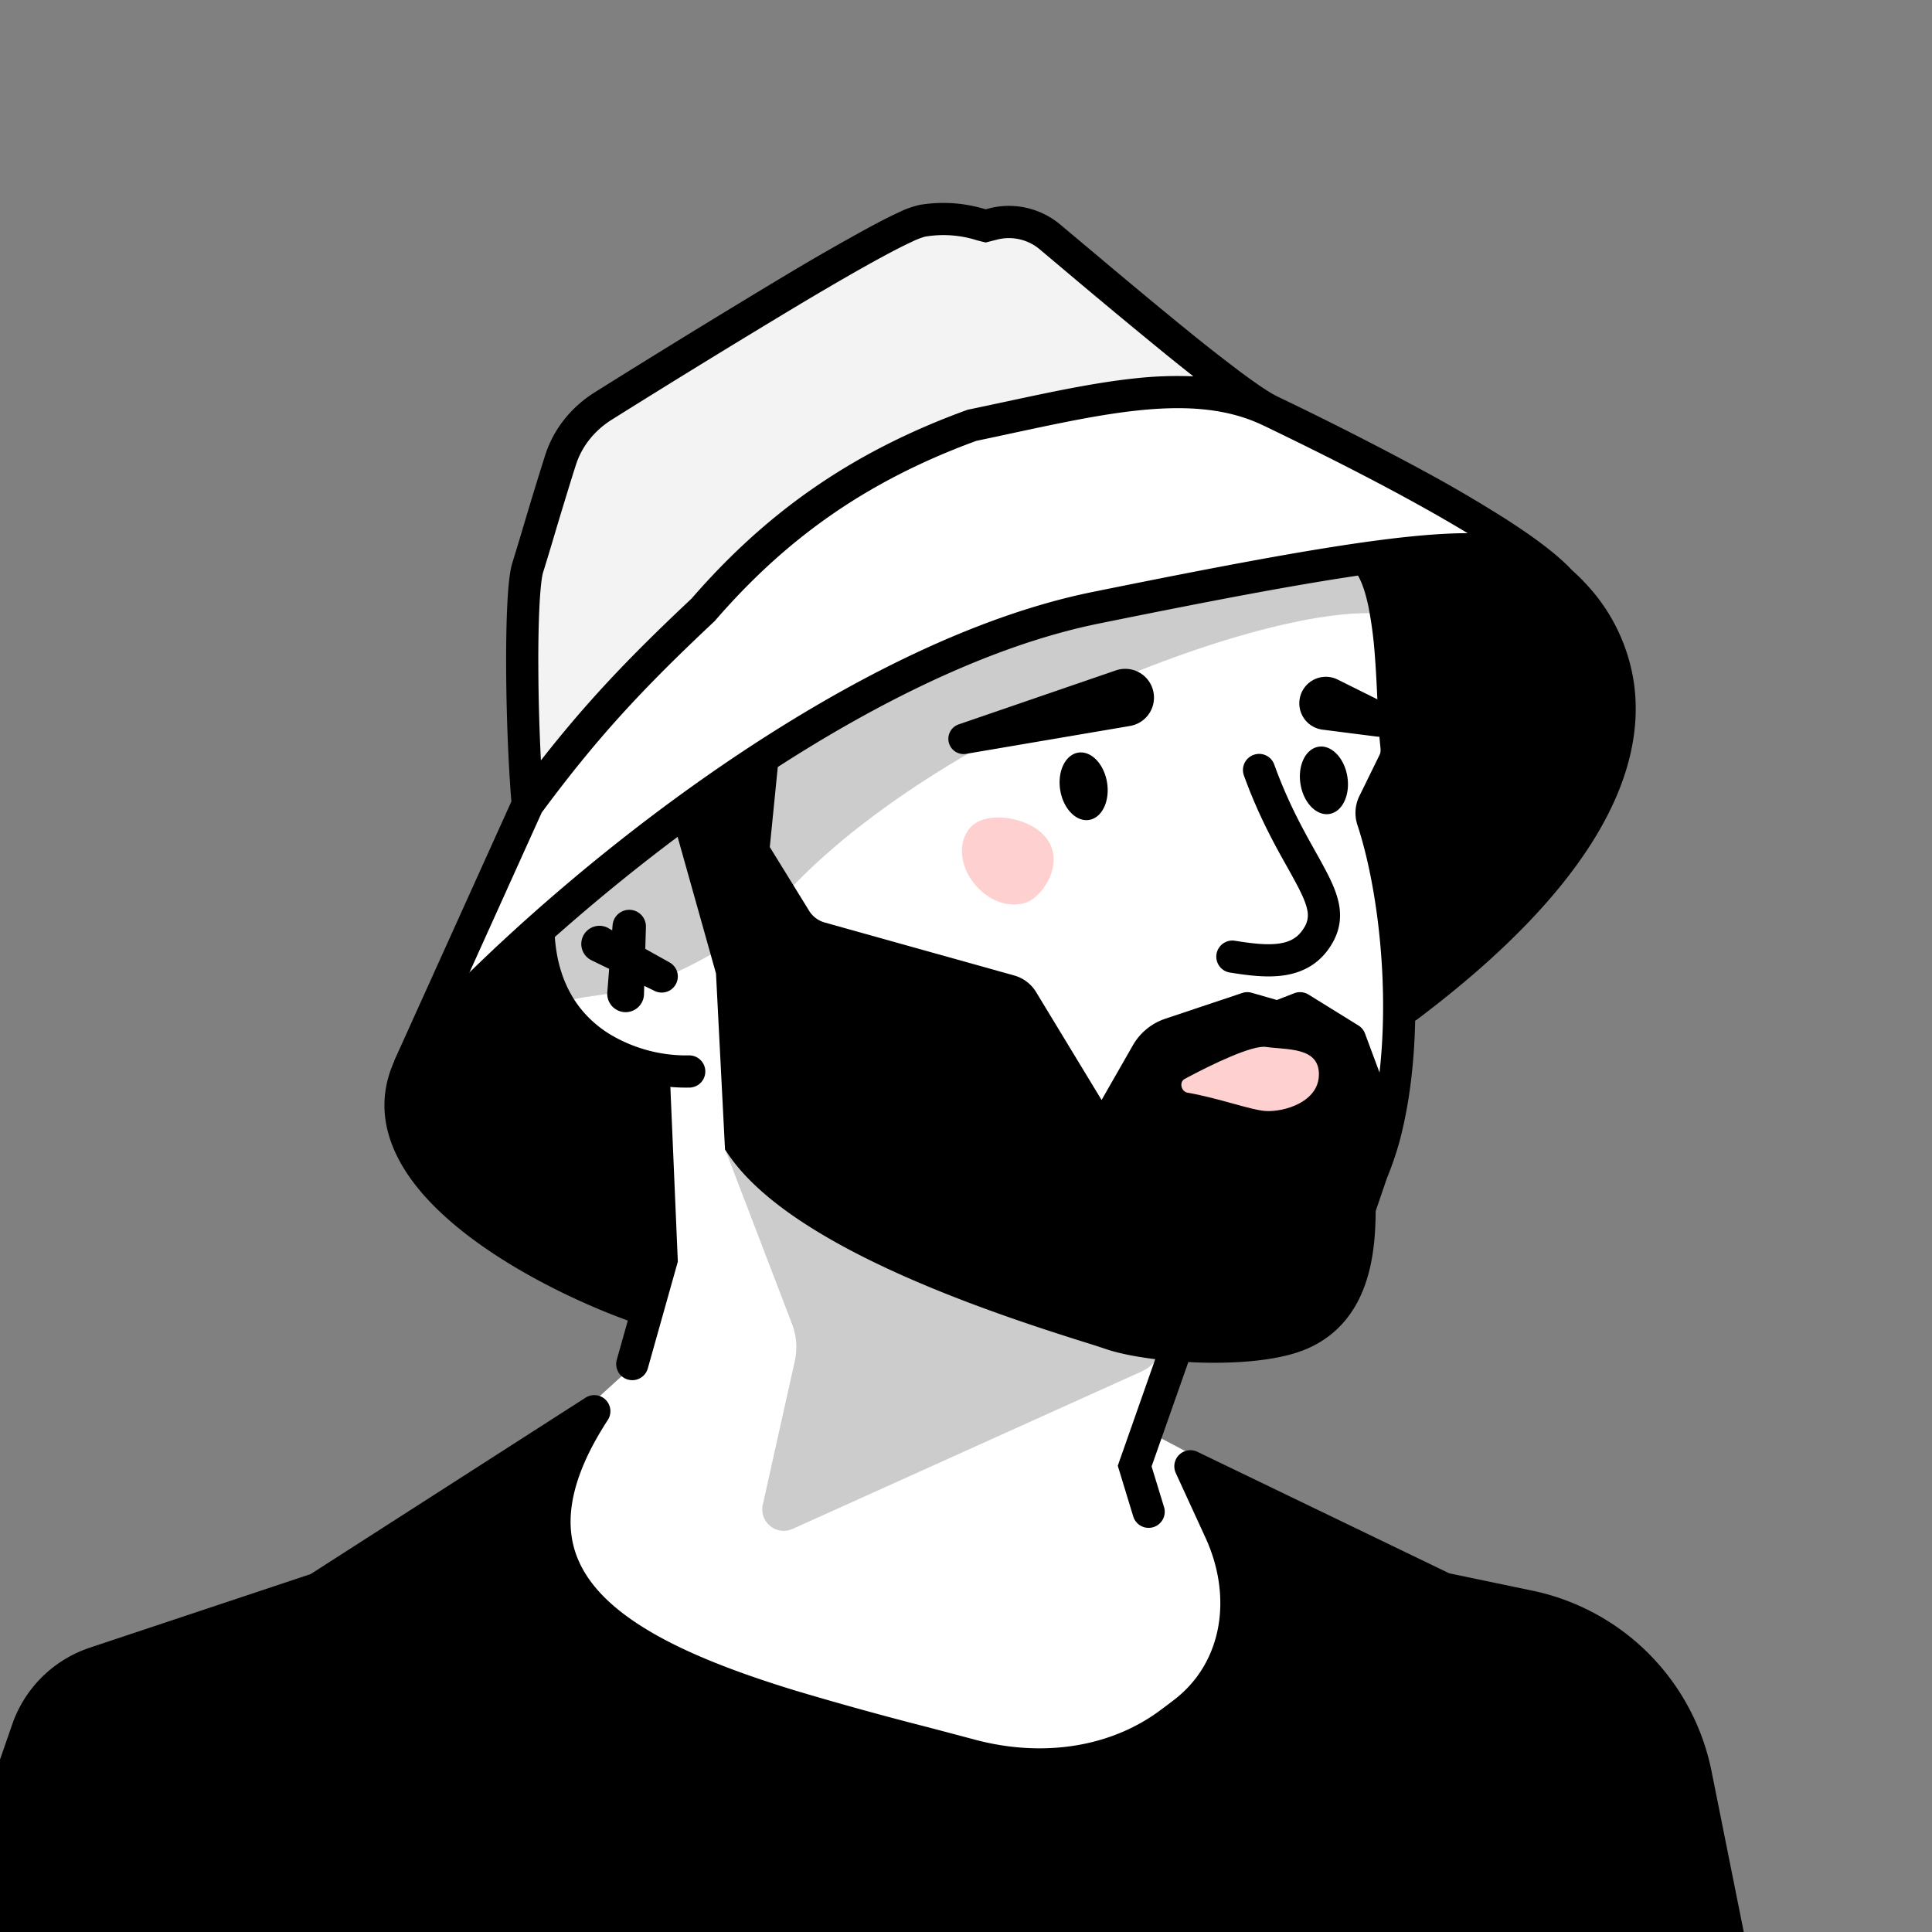 <svg xmlns="http://www.w3.org/2000/svg" width="45" height="45" fill="none"><rect width="100%" height="100%" fill="#808080" stroke="none"/><g clip-path="url(#a)"><path fill="#fff" d="m14.828 31.738-3.7 3.36 3.7 6.635 14.3.788.128-7.856-2.787-1.466 1.081-3.196 4.625-4.076.466-2.079 1.254-6.021-2.043-4.839 2.934-.508-6.069-3.242h-3.752l-5.003 1.575-5.606 5.42-2.177 2.455-1.621 4.658 2.012-1.684.215 1.684 2.473 1.685-.43 6.707Z"/><path fill="#FED1D0" d="M22.657 19.22c-.363.318-.33.95.074 1.41.404.462 1.025.578 1.388.26.363-.317.622-.95.218-1.41-.403-.462-1.317-.577-1.68-.26Z"/><path fill="#000" fill-rule="evenodd" d="M31.691 12.833a.375.375 0 0 1 .522.094c.193.279.312.657.393 1.04.082.392.132.831.165 1.258a33.715 33.715 0 0 1 .068 1.219c.017.374.032.67.056.861a1.05 1.05 0 0 1-.085.6l-.475.968a.143.143 0 0 0-.005.108c.63 1.922.915 5.165.272 7.588a7.58 7.58 0 0 1-.3.878l-.26.762c-.003.52-.044 1.14-.245 1.709-.212.604-.61 1.165-1.326 1.485-.625.28-1.583.356-2.456.335-.88-.021-1.768-.145-2.278-.323a19.71 19.71 0 0 0-.469-.151c-.751-.237-2.154-.68-3.59-1.274-.929-.384-1.889-.839-2.723-1.355-.828-.513-1.564-1.105-2.01-1.775l-.058-.086-.21-4.1-.997-3.548a.375.375 0 1 1 .722-.203l1.02 3.63.204 3.973c.366.51.97 1.005 1.724 1.471.787.487 1.706.924 2.614 1.3 1.397.578 2.726.997 3.49 1.239.235.073.416.13.53.17.403.142 1.201.262 2.05.282.855.02 1.669-.063 2.131-.27.487-.217.764-.592.925-1.049.165-.47.202-1.011.202-1.523v-.042l.009-.04a5.18 5.18 0 0 1 .273-.814l.005-.014.02-.05.28-.822c.597-2.26.33-5.345-.262-7.149a.894.894 0 0 1 .045-.672l.475-.969c.015-.03.026-.086.015-.172a12.47 12.47 0 0 1-.062-.925l-.003-.064c-.016-.352-.033-.74-.063-1.13a9.449 9.449 0 0 0-.152-1.162c-.075-.355-.17-.613-.275-.766a.375.375 0 0 1 .094-.522Zm-19.169 8.603a.375.375 0 0 1 .398.35c.074 1.177.61 1.867 1.233 2.271a3.45 3.45 0 0 0 1.888.525.375.375 0 0 1 .024.75 4.2 4.2 0 0 1-2.32-.646c-.814-.527-1.483-1.428-1.574-2.852a.375.375 0 0 1 .35-.398Z" clip-rule="evenodd"/><path fill="#000" d="m15 23.151.045-1.568a.389.389 0 0 0-.776-.042l-.123 1.565a.428.428 0 1 0 .854.045Z"/><path fill="#000" d="m14.166 21.617 1.43.8a.375.375 0 0 1-.346.665l-1.475-.716a.423.423 0 1 1 .391-.75Z"/><path fill="#000" fill-rule="evenodd" d="M15.208 24.584a.375.375 0 0 1 .39.358l.19 4.444-.7 2.489a.375.375 0 0 1-.722-.203l.668-2.374-.184-4.324a.375.375 0 0 1 .358-.39Zm12.534 5.829a.375.375 0 0 1 .23.478l-1.149 3.265.289.944a.375.375 0 1 1-.717.22l-.36-1.18 1.23-3.498a.375.375 0 0 1 .477-.23ZM29.2 17.582c.194-.07.41.03.48.226.316.876.667 1.504.957 2.023.074.132.143.256.207.376.155.288.292.575.345.864.056.31.013.61-.164.91-.273.465-.68.673-1.12.737-.413.061-.867-.003-1.273-.068a.375.375 0 0 1 .119-.74c.416.067.762.108 1.045.066.258-.038.445-.14.583-.375a.53.53 0 0 0 .072-.396c-.03-.163-.116-.36-.268-.644a22.23 22.23 0 0 0-.19-.346c-.293-.52-.68-1.212-1.02-2.153a.375.375 0 0 1 .227-.48Z" clip-rule="evenodd"/><path fill="#000" fill-rule="evenodd" d="M32.135 13.336c-1.6.213-3.745.62-6.537 1.187-2.72.551-5.686 2.09-8.405 3.957-2.714 1.862-5.152 4.03-6.812 5.806-.606.648-.746 1.236-.648 1.765.104.555.482 1.117 1.062 1.66 1.157 1.084 2.963 1.948 4.197 2.383a.375.375 0 1 1-.25.707c-1.277-.45-3.194-1.357-4.46-2.543-.633-.592-1.14-1.29-1.286-2.07-.15-.805.1-1.626.837-2.414 1.697-1.815 4.176-4.019 6.936-5.913 2.755-1.89 5.819-3.493 8.68-4.073 2.79-.566 4.958-.978 6.587-1.195.815-.108 1.504-.169 2.074-.174.565-.005 1.04.044 1.41.172.384.131.95.49 1.449 1.04a4.276 4.276 0 0 1 1.094 2.32c.261 1.988-.84 4.622-5.054 7.793a.375.375 0 0 1-.451-.6c4.138-3.112 4.97-5.513 4.762-7.096a3.525 3.525 0 0 0-.906-1.913c-.433-.476-.896-.752-1.138-.835-.253-.087-.628-.136-1.16-.131-.526.005-1.18.061-1.98.167Z" clip-rule="evenodd"/><path fill="#F3F3F3" d="M12.293 13.218c-.188.593-.156 3.72 0 5.516 1.304-1.763 2.355-2.906 4.087-4.532 1.64-1.893 3.548-3.309 6.259-4.295 2.765-.576 5.098-1.229 6.95-.334-.81-.392-3.36-2.568-5.135-4.056a1.489 1.489 0 0 0-1.328-.299l-.17.044c-.221-.052-.722-.245-1.471-.12-.68.113-4.864 2.715-7.43 4.313a2.327 2.327 0 0 0-1 1.262c-.287.9-.624 2.062-.762 2.5Z"/><path fill="#000" fill-rule="evenodd" d="M22.742 5.593a2.568 2.568 0 0 0-1.196-.081 1.76 1.76 0 0 0-.313.123c-.175.08-.396.193-.657.334-.521.281-1.183.664-1.907 1.095a274.76 274.76 0 0 0-4.416 2.709c-.401.25-.701.62-.84 1.058-.143.447-.298.96-.436 1.417l-.085.287c-.1.335-.187.621-.242.796-.03.095-.062.353-.084.766-.02.395-.03.89-.027 1.427.002.71.024 1.487.06 2.187 1.062-1.357 2.047-2.395 3.51-3.77 1.677-1.93 3.634-3.38 6.401-4.387l.026-.01.026-.005c.284-.059.566-.12.844-.179 1.059-.227 2.073-.445 3.011-.545a8.93 8.93 0 0 1 1.379-.049 56.947 56.947 0 0 1-.649-.519 181.361 181.361 0 0 1-2.34-1.943l-.594-.5a1.114 1.114 0 0 0-.994-.222l-.259.066-.09-.021c-.039-.01-.081-.02-.128-.034Zm7.01 3.642c-.166-.08-.452-.27-.834-.553a39.72 39.72 0 0 1-1.298-1.017c-.752-.61-1.576-1.302-2.327-1.933a499.37 499.37 0 0 0-.598-.502 1.864 1.864 0 0 0-1.663-.375l-.075.02-.009-.003a3.35 3.35 0 0 0-1.525-.1 2.224 2.224 0 0 0-.505.182c-.194.09-.431.21-.698.355a55.91 55.91 0 0 0-1.935 1.11 276.17 276.17 0 0 0-4.429 2.717c-.54.337-.96.847-1.158 1.467a92.964 92.964 0 0 0-.526 1.721c-.1.334-.184.612-.237.781-.064.202-.097.557-.118.953-.021.414-.03.924-.028 1.468.004 1.05.048 2.242.122 3.142l-2.709 5.996a.375.375 0 1 0 .684.309l2.732-6.048c1.278-1.724 2.31-2.846 4.019-4.45l.014-.013.012-.015c1.596-1.841 3.445-3.216 6.079-4.179.288-.06.569-.12.844-.18 1.053-.225 2.015-.432 2.91-.527 1.13-.12 2.095-.054 2.93.35l.032.014c.588.285 1.94.937 3.298 1.677.679.37 1.355.76 1.937 1.134.587.378 1.055.727 1.333 1.014a.375.375 0 0 0 .538-.522c-.34-.351-.868-.738-1.465-1.122a32.248 32.248 0 0 0-1.984-1.162 77.345 77.345 0 0 0-3.33-1.693l-.032-.016Z" clip-rule="evenodd"/><path fill="#000" d="M31.374 18.042c.087.429-.082.837-.378.91-.297.075-.609-.212-.696-.642-.088-.428.081-.836.378-.91.297-.075.608.213.696.642Zm-5.597.138c.088.429-.082.837-.378.911-.297.074-.608-.213-.696-.642-.087-.43.082-.837.378-.912.297-.074.608.214.696.643Zm.549-1.272-3.826.651a.355.355 0 0 1-.175-.685l3.671-1.261a.67.67 0 1 1 .33 1.295Zm4.479.087 1.268.162a.402.402 0 0 0 .23-.758l-1.145-.57a.618.618 0 1 0-.353 1.166Zm-8.199 23.886c-5.554-1.49-12.158-2.788-8.764-8.012l-6.388 4.102a.5.5 0 0 1-.112.053l-5.132 1.71a2.5 2.5 0 0 0-1.572 1.554l-1.987 5.737a.5.5 0 0 0 .481.663l40.694-.72a.5.5 0 0 0 .481-.598l-.81-4.04a5 5 0 0 0-3.882-3.914l-1.919-.4a.502.502 0 0 1-.115-.038l-5.855-2.826.691 1.502c.69 1.501.464 3.242-.85 4.243a27.7 27.7 0 0 1-.331.249c-1.322.976-3.043 1.161-4.63.735Z"/><path fill="#000" fill-rule="evenodd" d="M14.108 32.605a.375.375 0 0 0-.468-.051l-6.389 4.1a.126.126 0 0 1-.028.014l-5.132 1.71a2.875 2.875 0 0 0-1.807 1.787l-1.988 5.737a.875.875 0 0 0 .843 1.161l40.693-.72a.875.875 0 0 0 .843-1.046l-.81-4.042a5.375 5.375 0 0 0-4.174-4.206l-1.918-.4a.128.128 0 0 1-.03-.01l-5.854-2.824a.375.375 0 0 0-.503.494l.69 1.502c.636 1.381.405 2.918-.737 3.788-.108.083-.218.165-.326.245-1.211.895-2.809 1.078-4.31.675-.374-.1-.752-.2-1.13-.299a79.674 79.674 0 0 1-3.047-.843c-1.339-.41-2.543-.865-3.463-1.423-.922-.558-1.508-1.19-1.701-1.933-.192-.739-.023-1.689.795-2.947a.375.375 0 0 0-.049-.469Zm-1.259 1.348c-.325.825-.39 1.574-.213 2.256.264 1.016 1.04 1.782 2.039 2.387 1 .606 2.276 1.082 3.632 1.498.995.305 2.052.582 3.09.855.374.098.746.196 1.112.294 1.673.45 3.518.262 4.95-.796l.335-.251c1.486-1.133 1.71-3.078.964-4.698l-.255-.554 4.915 2.371a.872.872 0 0 0 .202.069l.076-.367-.076.367 1.918.4a4.625 4.625 0 0 1 3.592 3.619l.81 4.04a.125.125 0 0 1-.12.15l-40.695.72a.125.125 0 0 1-.12-.166l1.987-5.736a2.125 2.125 0 0 1 1.336-1.32L7.46 37.38l-.118-.355.118.355a.879.879 0 0 0 .196-.094l5.193-3.334Z" clip-rule="evenodd"/><path fill="#000" d="m18.526 21.41-.982-1.592.207-2.08-1.335 1.274.714 3.682.179 3.418.513.896 3.423 1.593 3.864 1.92 3.837.709 2.155-1.104.342-1.998.434-1.764a2 2 0 0 0-.068-1.175l-.366-.984-1.164-.72-.52.202-.708-.202-1.79.599a1 1 0 0 0-.55.452l-1.044 1.825-1.852-3.056a.5.5 0 0 0-.293-.223l-4.414-1.234a1 1 0 0 1-.582-.438Z"/><path fill="#000" fill-rule="evenodd" d="M17.916 17.4a.375.375 0 0 1 .209.375l-.195 1.954.916 1.485a.625.625 0 0 0 .363.273l4.414 1.234c.214.06.397.199.512.39l1.523 2.51.727-1.271a1.37 1.37 0 0 1 .757-.622l1.79-.599a.375.375 0 0 1 .223-.005l.585.168.404-.157a.375.375 0 0 1 .333.03l1.163.72c.071.045.125.11.154.189l.366.984c.167.447.195.933.08 1.396l-.43 1.75-.34 1.985a.375.375 0 0 1-.198.27l-2.155 1.105a.376.376 0 0 1-.24.035l-3.836-.71a.375.375 0 0 1-.1-.033l-3.858-1.917-3.42-1.591a.374.374 0 0 1-.166-.154l-.514-.896a.375.375 0 0 1-.049-.166l-.177-3.392-.71-3.657a.375.375 0 0 1 .11-.342l1.335-1.274a.375.375 0 0 1 .424-.066Zm-1.093 1.742.675 3.48a.376.376 0 0 1 .006.053l.175 3.328.41.715 3.314 1.544.009.004 3.816 1.895 3.66.677 1.875-.96.31-1.813a.395.395 0 0 1 .006-.026l.434-1.764a1.63 1.63 0 0 0-.055-.955l-.322-.864-.895-.554-.346.135a.376.376 0 0 1-.24.01l-.595-.17-1.68.562a.625.625 0 0 0-.344.283l-1.043 1.825a.375.375 0 0 1-.646.008L23.493 23.5a.125.125 0 0 0-.073-.056l-4.414-1.233a1.375 1.375 0 0 1-.8-.603l-.982-1.592a.375.375 0 0 1-.054-.234l.107-1.073-.455.434Z" clip-rule="evenodd"/><path fill="#000" d="m15.2 24.899-.112 5.531c-1.325-.613-4.315-2.135-4.815-2.476-.624-.427-1.05-1.905-.69-3.055.29-.92 2.004-2.376 2.825-2.99.237 1.919 1.96 2.793 2.793 2.99Zm21.647-5.847c-.683 1.472-3.065 3.57-4.171 4.435l-.69-4.435.493-1.642-.493-4.245 2.923-.354 2.168 1.314c1.38 1.708.625 3.087-.23 4.927Z"/><path fill="#000" d="m18.46 35.612 8.122-3.664a.96.96 0 0 0 .27-1.566.662.662 0 0 0-.238-.136l-9.725-3.477 1.56 4.072a1.5 1.5 0 0 1 .063.862l-.745 3.344a.5.5 0 0 0 .693.565Z" opacity=".2"/><path fill="#FED1D0" d="M29.485 24.385c-.314-.044-1.227.388-1.89.744-.136.072-.085.296.066.322.705.12 1.482.408 1.824.427.435.023 1.235-.214 1.235-.855 0-.638-.732-.567-1.235-.638Z"/><path fill="#000" d="m31.92 12.856.573 1.49c-2.443-.578-11.469 2.828-14.782 7.17-3.496 2.354-3.991 1.225-5.125 2.16l-.522-1.749 3.562-2.721 6.736-4.231 9.559-2.12Z" opacity=".2"/></g><defs><clipPath id="a"><path fill="#fff" d="M0 0h45v45H0z"/></clipPath></defs></svg>